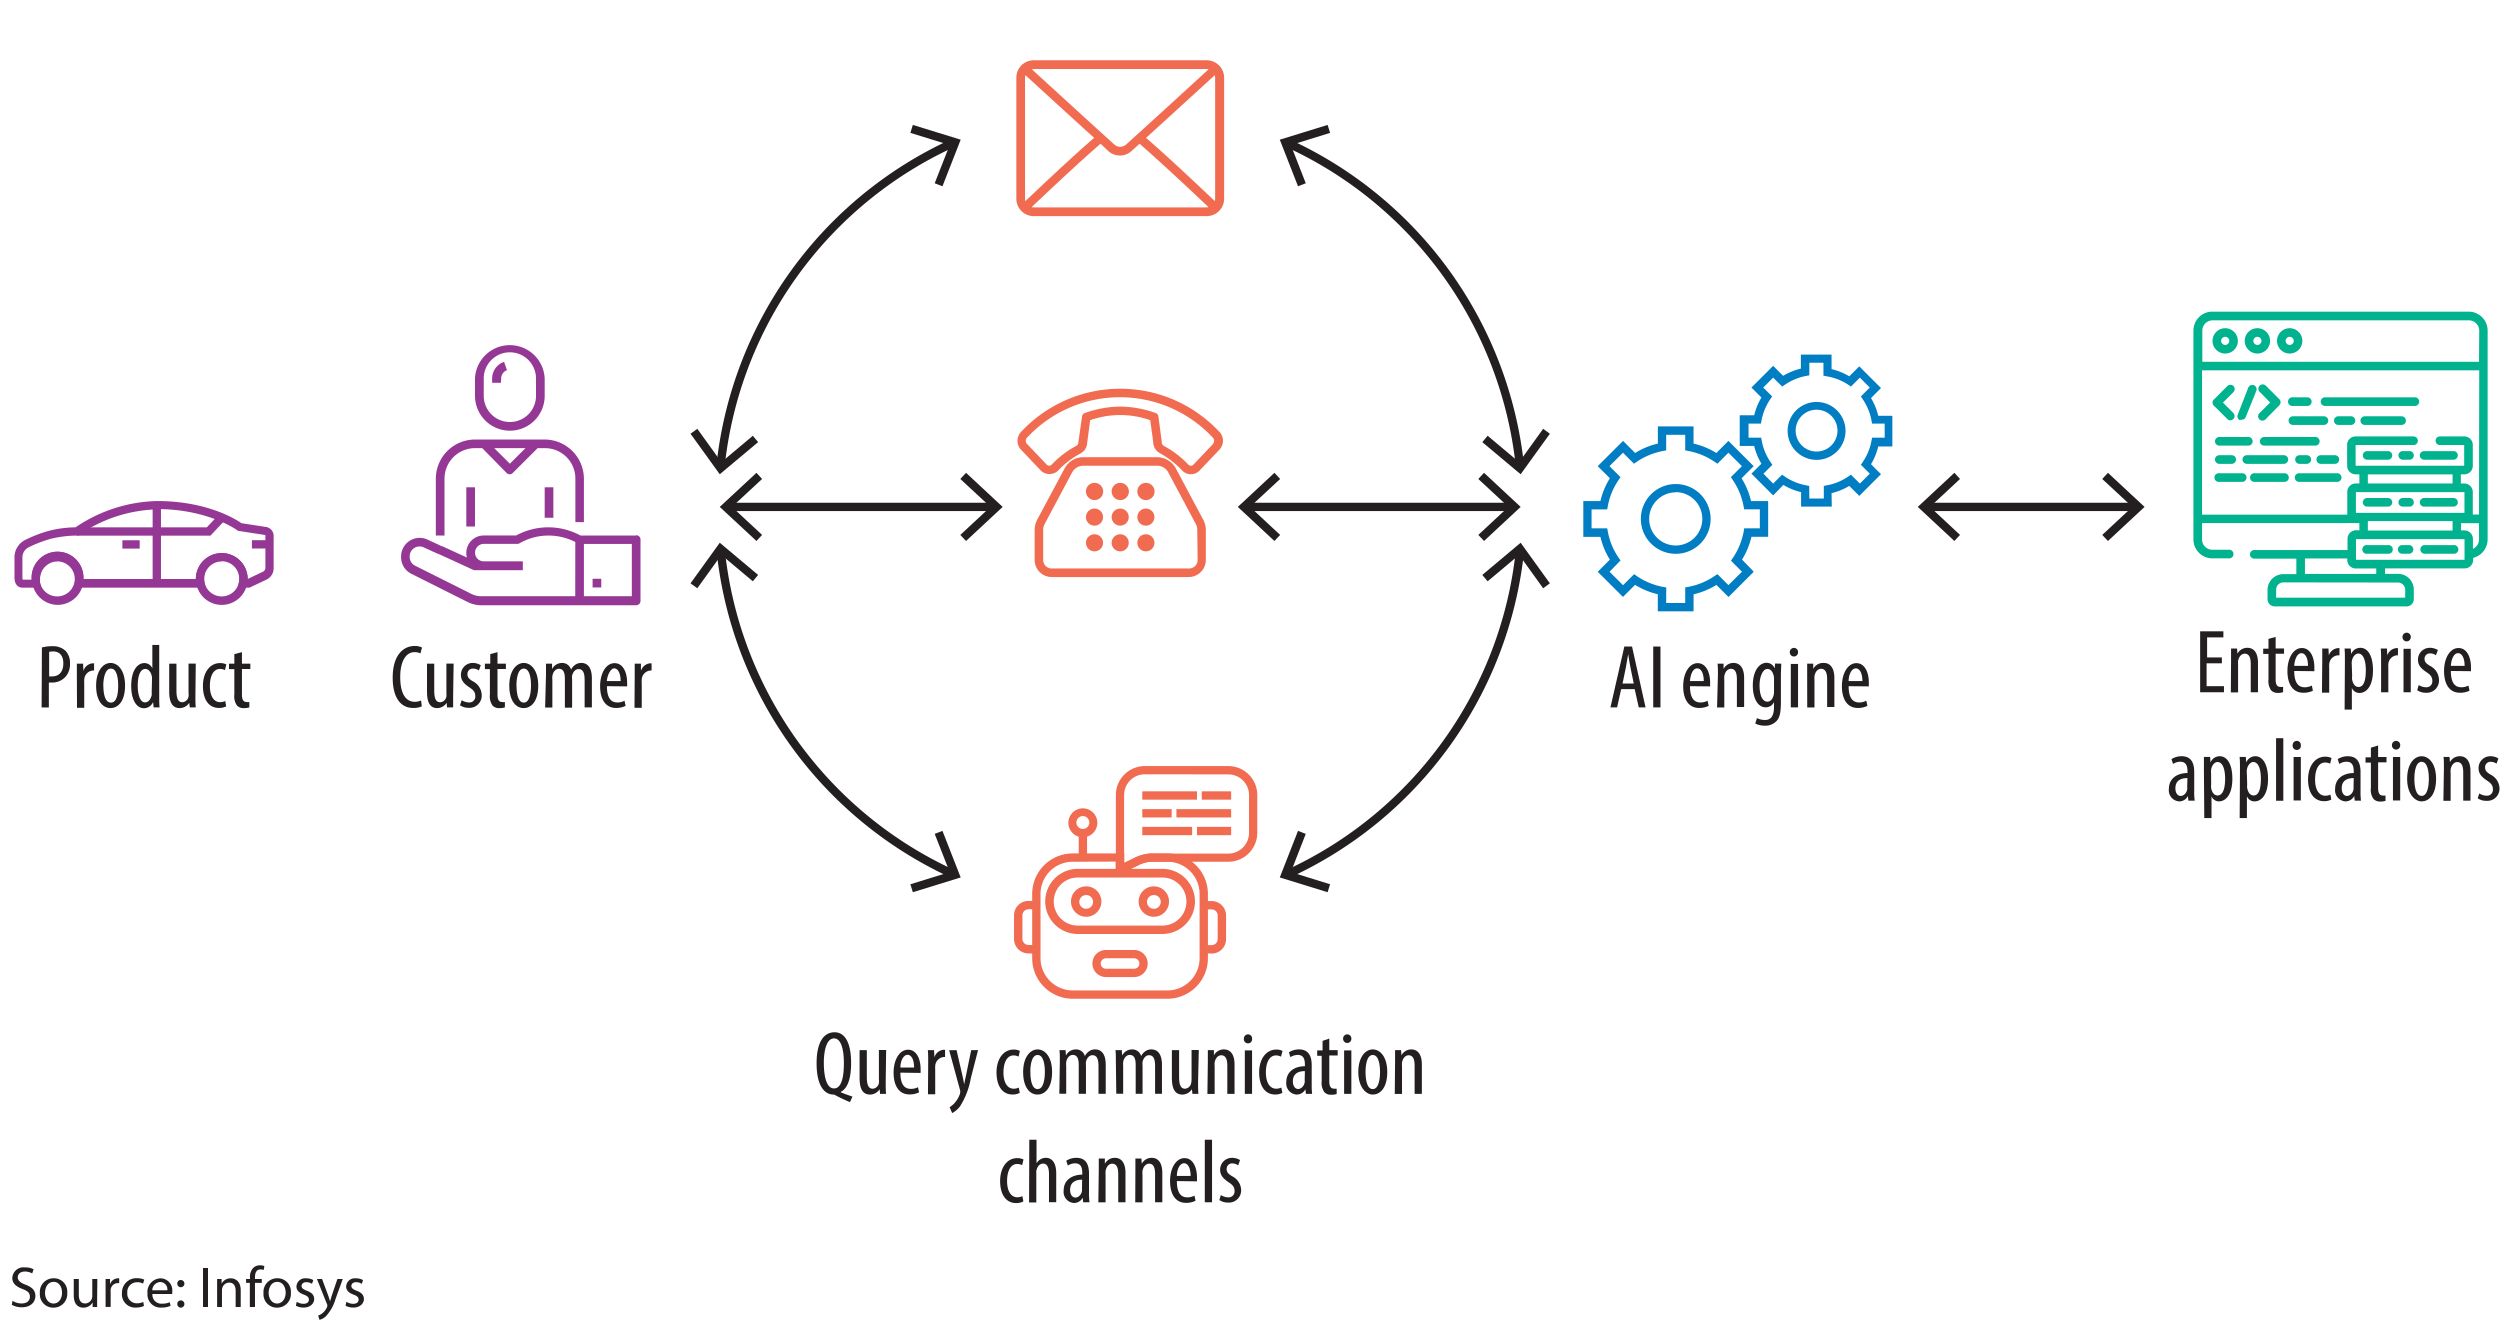 <svg id="Layer_1" data-name="Layer 1" xmlns="http://www.w3.org/2000/svg" xmlns:xlink="http://www.w3.org/1999/xlink" viewBox="0 0 345.43 185.14"><defs><style>.cls-1,.cls-8{fill:none;}.cls-2{clip-path:url(#clip-path);}.cls-3{clip-path:url(#clip-path-3);}.cls-4{fill:#953895;}.cls-5{fill:#231f20;}.cls-6{fill:#f16b51;}.cls-7{fill:#007dc3;}.cls-8{stroke:#231f20;stroke-miterlimit:10;stroke-width:1.15px;}.cls-9{fill:#00b28e;}</style><clipPath id="clip-path"><rect class="cls-1" x="-223.57" y="-554.71" width="612" height="792"/></clipPath><clipPath id="clip-path-3"><rect class="cls-1" x="1.22" y="8.33" width="344.69" height="158.76"/></clipPath></defs><title>AI can sensitively</title><g class="cls-2"><g class="cls-2"><g class="cls-3"><path class="cls-4" d="M80.68,72.15v-6a5.44,5.44,0,0,0-5.42-5.42H65.63a5.42,5.42,0,0,0-5.41,5.42V74h1.2V66.13a4.22,4.22,0,0,1,4.21-4.21h1L70,65.35a.59.59,0,0,0,.85,0l3.44-3.43h1a4.2,4.2,0,0,1,4.21,4.21v6ZM70.45,64.07l-2.16-2.15h4.32Z"/><rect class="cls-4" x="64.43" y="67.33" width="1.2" height="5.42"/><rect class="cls-4" x="75.26" y="67.33" width="1.2" height="4.21"/><path class="cls-4" d="M87.9,74H80.22a9.4,9.4,0,0,0-4.32-1.14h-.13a9.38,9.38,0,0,0-4.46,1.13H66.84a2.41,2.41,0,0,0-2.41,2.41.66.66,0,0,0,0,.14,2.64,2.64,0,0,0,.08.49l-3.39-1.55-.06,0-2-.93a2.57,2.57,0,0,0-3.64,2.34V77a2.55,2.55,0,0,0,1.43,2.29l7.78,3.9a4.22,4.22,0,0,0,1.88.44H87.9a.6.6,0,0,0,.6-.6V74.55a.6.6,0,0,0-.6-.6m-8.42,8.43h-13a3,3,0,0,1-1.35-.32l-7.78-3.9A1.34,1.34,0,0,1,56.61,77v-.13a1.36,1.36,0,0,1,1.93-1.24l2,.91.06,0,4.77,2.19a.57.57,0,0,0,.25.06h6.62V77.56H66.84a1.19,1.19,0,0,1-1.2-1.15.13.13,0,0,0,0-.06,1.22,1.22,0,0,1,1.21-1.2h4.61a.6.6,0,0,0,.3-.07l.14-.08a8,8,0,0,1,3.86-1h.11a8.13,8.13,0,0,1,3.62.89Zm7.82,0H80.68V75.16H87.3Z"/><rect class="cls-4" x="81.88" y="79.97" width="1.2" height="1.2"/><path class="cls-4" d="M70.45,59.51a4.81,4.81,0,0,0,4.81-4.81V52.29a4.82,4.82,0,0,0-9.63,0V54.7a4.83,4.83,0,0,0,4.82,4.81m-3.61-7.22a3.61,3.61,0,1,1,7.22,0V54.7a3.61,3.61,0,0,1-7.22,0Z"/><path class="cls-4" d="M69.25,52.29a1.22,1.22,0,0,1,.8-1.14L69.65,50A2.42,2.42,0,0,0,68,52.29v.6h1.21Z"/></g><path class="cls-5" d="M5.79,89.46a5.58,5.58,0,0,1,1.4-.17,2.55,2.55,0,0,1,1.86.63,2.36,2.36,0,0,1,.62,1.73,2.66,2.66,0,0,1-.51,1.73,2.46,2.46,0,0,1-2,.93H6.75v3.44h-1Zm1,4a1.92,1.92,0,0,0,.38,0c1,0,1.58-.63,1.58-1.81,0-.86-.36-1.64-1.42-1.64a2.45,2.45,0,0,0-.54.06Z"/><path class="cls-5" d="M10.62,93.26c0-.51,0-1.11,0-1.56h.86l.05,1h0a1.48,1.48,0,0,1,1.27-1.05l.2,0v1h-.2a1.31,1.31,0,0,0-1.16,1.26,4.43,4.43,0,0,0,0,.55v3.34h-1Z"/><path class="cls-5" d="M17.28,94.72c0,2.34-1.09,3.12-2,3.12-1.09,0-2-1-2-3.1s1-3.14,2-3.14S17.28,92.61,17.28,94.72Zm-3,0c0,1,.17,2.36,1.05,2.36s1-1.42,1-2.36-.16-2.34-1-2.34S14.27,93.8,14.27,94.72Z"/><path class="cls-5" d="M22,89.11V96.3c0,.41,0,1.1.05,1.44h-.82L21.15,97h0a1.38,1.38,0,0,1-1.26.86c-1,0-1.76-1.11-1.76-3.09,0-2.15.88-3.15,1.82-3.15a1.18,1.18,0,0,1,1.1.73h0V89.11ZM21,94c0-.12,0-.26,0-.4-.06-.62-.44-1.17-.9-1.17-.8,0-1.07,1.11-1.07,2.32s.32,2.3,1,2.3c.3,0,.72-.17.93-1a2.33,2.33,0,0,0,0-.4Z"/><path class="cls-5" d="M27,96.1c0,.67,0,1.2.05,1.64h-.83l-.07-.63h0a1.59,1.59,0,0,1-1.3.73c-1.06,0-1.47-.82-1.47-2.32V91.7h1v3.69c0,.94.15,1.64.81,1.64a.93.93,0,0,0,.86-.8,2.26,2.26,0,0,0,0-.54v-4h1Z"/><path class="cls-5" d="M31.25,97.6a2.18,2.18,0,0,1-1,.22c-1.33,0-2.21-1.06-2.21-3.06,0-1.73.87-3.14,2.38-3.14a1.92,1.92,0,0,1,.85.18l-.19.79a1.56,1.56,0,0,0-.68-.16c-1,0-1.4,1.15-1.4,2.33,0,1.41.54,2.26,1.42,2.26a1.63,1.63,0,0,0,.7-.16Z"/><path class="cls-5" d="M33.43,90.11V91.7h1.16v.74H33.43V96c0,.79.29,1,.64,1a1.43,1.43,0,0,0,.38,0l0,.74a2.15,2.15,0,0,1-.71.1,1.24,1.24,0,0,1-1-.36,2.21,2.21,0,0,1-.36-1.52v-3.5h-.74V91.7h.74V90.38Z"/><path class="cls-5" d="M58.28,97.6a2.85,2.85,0,0,1-1.2.22c-1.65,0-2.82-1.32-2.82-4.18,0-3.32,1.64-4.38,3-4.38a2.15,2.15,0,0,1,1.05.21l-.22.81a1.81,1.81,0,0,0-.85-.17c-.89,0-1.94.87-1.94,3.44s.95,3.42,2,3.42a2,2,0,0,0,.88-.19Z"/><path class="cls-5" d="M62.61,96.1c0,.67,0,1.2,0,1.64h-.84l-.06-.63h0a1.57,1.57,0,0,1-1.29.73C59.37,97.84,59,97,59,95.52V91.7h1v3.69c0,.94.15,1.64.82,1.64a.93.93,0,0,0,.86-.8,2.92,2.92,0,0,0,0-.54v-4h1Z"/><path class="cls-5" d="M63.79,96.75a2,2,0,0,0,1,.31.81.81,0,0,0,.88-.88c0-.46-.16-.77-.77-1.18-.79-.51-1.21-1-1.21-1.72a1.62,1.62,0,0,1,1.66-1.68,2.06,2.06,0,0,1,1.08.32l-.26.72a1.39,1.39,0,0,0-.8-.26.73.73,0,0,0-.78.76c0,.41.15.64.75,1A2.2,2.2,0,0,1,66.56,96a1.69,1.69,0,0,1-1.81,1.8,2.07,2.07,0,0,1-1.19-.35Z"/><path class="cls-5" d="M68.74,90.11V91.7H69.9v.74H68.74V96c0,.79.28,1,.63,1a1.51,1.51,0,0,0,.39,0l0,.74a2.19,2.19,0,0,1-.71.1,1.22,1.22,0,0,1-1-.36,2.21,2.21,0,0,1-.36-1.52v-3.5H67V91.7h.74V90.38Z"/><path class="cls-5" d="M74.37,94.72c0,2.34-1.09,3.12-2,3.12-1.09,0-2-1-2-3.1s1-3.14,2-3.14S74.37,92.61,74.37,94.72Zm-3,0c0,1,.17,2.36,1,2.36s1-1.42,1-2.36-.16-2.34-1-2.34S71.36,93.8,71.36,94.72Z"/><path class="cls-5" d="M75.44,93.26c0-.71,0-1.07,0-1.56h.84l0,.75h0a1.55,1.55,0,0,1,1.36-.85,1.26,1.26,0,0,1,1.26.93h0a1.87,1.87,0,0,1,.6-.69,1.47,1.47,0,0,1,.83-.24c.82,0,1.45.6,1.45,2.14v4h-1V94c0-.78-.11-1.55-.84-1.55-.4,0-.75.34-.89.9a3.16,3.16,0,0,0,0,.55v3.88h-1V93.79c0-.68-.12-1.38-.83-1.38-.39,0-.79.34-.9,1a2.89,2.89,0,0,0,0,.52v3.83h-1Z"/><path class="cls-5" d="M83.86,94.81c0,1.85.73,2.25,1.43,2.25a2,2,0,0,0,1-.24l.15.71a2.89,2.89,0,0,1-1.32.29c-1.45,0-2.2-1.19-2.2-3s.82-3.19,2-3.19,1.73,1.3,1.73,2.67a4.19,4.19,0,0,1,0,.54Zm1.89-.71c0-1.21-.43-1.75-.9-1.75s-.94.93-1,1.75Z"/><path class="cls-5" d="M87.7,93.26c0-.51,0-1.11,0-1.56h.86l0,1h0a1.48,1.48,0,0,1,1.27-1.05l.2,0v1h-.2a1.31,1.31,0,0,0-1.16,1.26,3.09,3.09,0,0,0,0,.55v3.34h-1Z"/><path class="cls-5" d="M224,95.22l-.56,2.52h-.92l1.92-8.41h1.06l1.87,8.41h-.94l-.56-2.52Zm1.74-.77-.44-2.13c-.12-.6-.23-1.3-.33-1.93h0c-.1.64-.23,1.36-.34,1.93l-.44,2.13Z"/><path class="cls-5" d="M229.43,89.33v8.41h-1V89.33Z"/><path class="cls-5" d="M233.51,94.81c0,1.85.73,2.25,1.43,2.25a2,2,0,0,0,1-.24l.15.71a2.89,2.89,0,0,1-1.32.29c-1.45,0-2.2-1.19-2.2-3s.83-3.19,2-3.19,1.72,1.3,1.72,2.67c0,.23,0,.39,0,.54Zm1.9-.71c0-1.21-.44-1.75-.9-1.75-.63,0-.95.93-1,1.75Z"/><path class="cls-5" d="M237.37,93.26c0-.71,0-1.07-.05-1.56h.83l0,.73h0a1.53,1.53,0,0,1,1.38-.83c.84,0,1.46.63,1.46,2.09v4h-1V93.85c0-.71-.14-1.44-.83-1.44-.4,0-.79.34-.91,1a2.9,2.9,0,0,0,0,.54v3.8h-1Z"/><path class="cls-5" d="M246.12,91.7c0,.43-.05,1-.05,1.89V97c0,1.59-.2,2.18-.6,2.62a2.11,2.11,0,0,1-1.61.65,2.87,2.87,0,0,1-1.33-.3l.23-.75a2.43,2.43,0,0,0,1.12.26c.76,0,1.24-.47,1.24-1.84V97h0a1.23,1.23,0,0,1-1.16.73c-1.07,0-1.77-1.21-1.77-3,0-2.22,1-3.15,1.9-3.15a1.19,1.19,0,0,1,1.12.79h0l.06-.69Zm-1,2.09a1.56,1.56,0,0,0-.05-.44c-.11-.41-.33-.92-.88-.92s-1.07.93-1.07,2.27c0,1.55.49,2.25,1.07,2.25.29,0,.67-.14.87-.87a2,2,0,0,0,.06-.54Z"/><path class="cls-5" d="M248.44,90.14a.57.57,0,1,1-1.14,0,.58.58,0,0,1,.57-.62A.57.57,0,0,1,248.44,90.14Zm-1,7.6v-6h1v6Z"/><path class="cls-5" d="M249.7,93.26c0-.71,0-1.07,0-1.56h.84l0,.73h0A1.53,1.53,0,0,1,252,91.6c.83,0,1.46.63,1.46,2.09v4h-1V93.85c0-.71-.14-1.44-.84-1.44-.4,0-.79.34-.91,1a2.9,2.9,0,0,0,0,.54v3.8h-1Z"/><path class="cls-5" d="M255.43,94.81c0,1.85.74,2.25,1.44,2.25a2,2,0,0,0,1-.24l.15.71a2.86,2.86,0,0,1-1.32.29c-1.45,0-2.2-1.19-2.2-3s.83-3.19,2-3.19,1.72,1.3,1.72,2.67c0,.23,0,.39,0,.54Zm1.9-.71c0-1.21-.44-1.75-.9-1.75-.63,0-1,.93-1,1.75Z"/><path class="cls-5" d="M307,91.65h-2.11v3.16h2.4v.84H304V87.23h3.21v.84h-2.25v2.77H307Z"/><path class="cls-5" d="M308.27,91.17c0-.72,0-1.08,0-1.56h.83l.05.72h0a1.52,1.52,0,0,1,1.38-.82c.84,0,1.46.62,1.46,2.08v4.06h-1v-3.9c0-.71-.14-1.43-.83-1.43-.4,0-.79.33-.92,1a4.27,4.27,0,0,0,0,.54v3.81h-1Z"/><path class="cls-5" d="M314.43,88v1.6h1.16v.73h-1.16v3.58c0,.79.29,1,.64,1a2.29,2.29,0,0,0,.39,0l0,.73a2.15,2.15,0,0,1-.71.1,1.24,1.24,0,0,1-.95-.36,2.25,2.25,0,0,1-.36-1.52v-3.5h-.73v-.73h.73V88.28Z"/><path class="cls-5" d="M317,92.71c0,1.85.74,2.25,1.43,2.25a2,2,0,0,0,1-.24l.15.72a3,3,0,0,1-1.32.28c-1.45,0-2.2-1.18-2.2-3s.83-3.18,2-3.18,1.72,1.29,1.72,2.67c0,.22,0,.38,0,.53Zm1.9-.71c0-1.21-.44-1.75-.9-1.75-.63,0-.95.93-1,1.75Z"/><path class="cls-5" d="M320.87,91.17c0-.52,0-1.11,0-1.56h.86l.05.94h0a1.47,1.47,0,0,1,1.28-1h.19v1H323a1.31,1.31,0,0,0-1.17,1.26,4.56,4.56,0,0,0,0,.55v3.35h-1Z"/><path class="cls-5" d="M324,91.49c0-.92,0-1.46-.05-1.88h.86l.05.77h0a1.37,1.37,0,0,1,1.27-.87c1.05,0,1.75,1.12,1.75,3.1,0,2.24-.93,3.14-1.87,3.14a1.13,1.13,0,0,1-1.05-.7h0v3h-1Zm1,1.94a1.83,1.83,0,0,0,0,.49c.19.87.62,1,.89,1,.79,0,1-1.1,1-2.32s-.3-2.3-1.06-2.3c-.43,0-.82.55-.88,1.1a2.32,2.32,0,0,0,0,.46Z"/><path class="cls-5" d="M329,91.17c0-.52,0-1.11-.05-1.56h.86l.05.94h0a1.47,1.47,0,0,1,1.27-1h.2v1h-.2A1.31,1.31,0,0,0,330,91.75a4.43,4.43,0,0,0,0,.55v3.35h-1Z"/><path class="cls-5" d="M333.1,88.05a.57.57,0,1,1-1.14,0,.58.58,0,0,1,.56-.63A.57.57,0,0,1,333.1,88.05Zm-1,7.6v-6h1v6Z"/><path class="cls-5" d="M334.2,94.65a1.86,1.86,0,0,0,1,.31.81.81,0,0,0,.88-.87c0-.47-.16-.78-.77-1.19-.79-.51-1.21-1-1.21-1.72a1.62,1.62,0,0,1,1.66-1.67,2.11,2.11,0,0,1,1.09.31l-.27.72a1.38,1.38,0,0,0-.79-.26A.74.74,0,0,0,335,91c0,.41.15.64.75,1A2.21,2.21,0,0,1,337,93.92a1.69,1.69,0,0,1-1.81,1.8,2.08,2.08,0,0,1-1.2-.35Z"/><path class="cls-5" d="M338.64,92.71c0,1.85.73,2.25,1.43,2.25a2,2,0,0,0,1-.24l.15.72a3,3,0,0,1-1.32.28c-1.45,0-2.2-1.18-2.2-3s.83-3.18,2-3.18,1.72,1.29,1.72,2.67c0,.22,0,.38,0,.53Zm1.9-.71c0-1.21-.44-1.75-.9-1.75-.63,0-.95.93-1,1.75Z"/><g class="cls-3"><path class="cls-5" d="M302.37,110.63l-.06-.64h0a1.35,1.35,0,0,1-1.2.74,1.53,1.53,0,0,1-1.43-1.72c0-1.51,1.21-2.19,2.57-2.2v-.19c0-.81-.2-1.37-1-1.37a1.79,1.79,0,0,0-1,.31l-.21-.67a2.57,2.57,0,0,1,1.41-.4c1.21,0,1.73.8,1.73,2.16v2.61a8.54,8.54,0,0,0,.07,1.37Zm-.13-3.12c-.5,0-1.66.09-1.66,1.4,0,.78.39,1.07.73,1.07s.79-.31.9-.91a1.34,1.34,0,0,0,0-.34Z"/><path class="cls-5" d="M304.52,106.47c0-.92,0-1.46,0-1.88h.86l.05.77h0a1.36,1.36,0,0,1,1.27-.87c1.05,0,1.75,1.12,1.75,3.11,0,2.23-.93,3.13-1.88,3.13a1.13,1.13,0,0,1-1-.7h0v3h-1Zm1,1.94a2,2,0,0,0,0,.5c.19.86.62,1,.88,1,.8,0,1.05-1.1,1.05-2.32s-.3-2.3-1.06-2.3c-.44,0-.82.55-.88,1.1a2.32,2.32,0,0,0,0,.46Z"/><path class="cls-5" d="M309.5,106.47c0-.92,0-1.46-.05-1.88h.86l.05.77h0a1.37,1.37,0,0,1,1.27-.87c1,0,1.75,1.12,1.75,3.11,0,2.23-.93,3.13-1.87,3.13a1.13,1.13,0,0,1-1.05-.7h0v3h-1Zm1,1.94a2,2,0,0,0,0,.5c.19.86.62,1,.89,1,.79,0,1-1.1,1-2.32s-.3-2.3-1.06-2.3c-.43,0-.82.55-.88,1.1a2.32,2.32,0,0,0,0,.46Z"/><path class="cls-5" d="M314.49,102h1v8.64h-1Z"/><path class="cls-5" d="M317.91,103a.55.55,0,0,1-.58.62.57.57,0,0,1-.55-.62.58.58,0,0,1,.56-.63A.56.56,0,0,1,317.91,103Zm-1,7.6v-6h1v6Z"/><path class="cls-5" d="M322.12,110.48a2.12,2.12,0,0,1-1,.22c-1.32,0-2.21-1.06-2.21-3,0-1.74.88-3.15,2.39-3.15a2,2,0,0,1,.85.19l-.19.78a1.58,1.58,0,0,0-.69-.16c-1,0-1.39,1.15-1.39,2.34,0,1.41.53,2.25,1.42,2.25a1.67,1.67,0,0,0,.7-.16Z"/><path class="cls-5" d="M325.36,110.63l-.07-.64h0a1.38,1.38,0,0,1-1.2.74,1.54,1.54,0,0,1-1.44-1.72c0-1.51,1.21-2.19,2.57-2.2v-.19c0-.81-.2-1.37-1-1.37a1.82,1.82,0,0,0-1,.31l-.21-.67a2.57,2.57,0,0,1,1.41-.4c1.21,0,1.74.8,1.74,2.16v2.61a10,10,0,0,0,.06,1.37Zm-.14-3.12c-.5,0-1.66.09-1.66,1.4,0,.78.4,1.07.73,1.07s.79-.31.9-.91a1.34,1.34,0,0,0,0-.34Z"/><path class="cls-5" d="M328.59,103v1.6h1.16v.73h-1.16v3.59c0,.78.29,1,.64,1a2.09,2.09,0,0,0,.38,0l0,.73a1.91,1.91,0,0,1-.71.1,1.23,1.23,0,0,1-.95-.36,2.19,2.19,0,0,1-.36-1.52v-3.5h-.74v-.73h.74v-1.33Z"/><path class="cls-5" d="M331.64,103a.57.57,0,1,1-1.14,0,.58.58,0,0,1,.56-.63A.57.57,0,0,1,331.64,103Zm-1,7.6v-6h1v6Z"/><path class="cls-5" d="M336.6,107.61c0,2.33-1.08,3.12-2,3.12s-2-1-2-3.11,1-3.13,2-3.13S336.6,105.5,336.6,107.61Zm-3,0c0,1,.17,2.36,1,2.36s1-1.43,1-2.36-.16-2.35-1-2.35S333.6,106.68,333.6,107.61Z"/><path class="cls-5" d="M337.68,106.15c0-.71,0-1.08-.05-1.56h.83l.05.72h0a1.52,1.52,0,0,1,1.38-.82c.84,0,1.46.62,1.46,2.08v4.06h-1v-3.9c0-.71-.13-1.43-.83-1.43-.4,0-.79.34-.91,1a2.9,2.9,0,0,0,0,.54v3.81h-1Z"/><path class="cls-5" d="M342.57,109.63a1.89,1.89,0,0,0,1,.31.81.81,0,0,0,.88-.87c0-.46-.16-.78-.77-1.19-.79-.51-1.21-1-1.21-1.72a1.62,1.62,0,0,1,1.66-1.67,2.07,2.07,0,0,1,1.08.31l-.26.72a1.41,1.41,0,0,0-.8-.26.74.74,0,0,0-.78.76c0,.41.15.64.74,1a2.22,2.22,0,0,1,1.25,1.84,1.68,1.68,0,0,1-1.81,1.79,2,2,0,0,1-1.2-.35Z"/></g><path class="cls-5" d="M117.44,152.28a21.3,21.3,0,0,1-1.94-.91.78.78,0,0,0-.31-.13c-1.38,0-2.36-1.38-2.36-4.32s1-4.29,2.49-4.29,2.28,1.57,2.28,4.24c0,2.3-.55,3.56-1.43,4v.05c.56.24,1.13.43,1.62.6Zm-.84-5.37c0-1.61-.28-3.43-1.36-3.43s-1.42,1.83-1.41,3.44.3,3.47,1.41,3.47S116.6,148.58,116.6,146.91Z"/><path class="cls-5" d="M122.38,149.49c0,.68,0,1.2.05,1.65h-.83l-.06-.64h0a1.6,1.6,0,0,1-1.3.74c-1.06,0-1.47-.82-1.47-2.32V145.1h1v3.68c0,.95.15,1.65.81,1.65a.93.93,0,0,0,.86-.8,2.34,2.34,0,0,0,0-.55v-4h1Z"/><path class="cls-5" d="M124.41,148.21c0,1.85.73,2.24,1.43,2.24a2,2,0,0,0,1-.23l.15.71a2.89,2.89,0,0,1-1.32.29c-1.45,0-2.2-1.19-2.2-3s.82-3.18,2-3.18,1.73,1.3,1.73,2.67a4.19,4.19,0,0,1,0,.54Zm1.89-.71c0-1.21-.43-1.75-.89-1.75-.63,0-1,.92-1,1.75Z"/><path class="cls-5" d="M128.25,146.66c0-.51,0-1.11-.05-1.56h.86l.05,1h0a1.46,1.46,0,0,1,1.27-1.05h.2v1h-.2a1.31,1.31,0,0,0-1.16,1.26,4.43,4.43,0,0,0,0,.55v3.34h-1Z"/><path class="cls-5" d="M132.17,145.1l.8,3.47c.11.47.18.87.25,1.25h0c.06-.34.16-.8.26-1.24l.71-3.48h.95l-1,3.88a10.7,10.7,0,0,1-1.5,3.9,3.36,3.36,0,0,1-1.08.92l-.35-.82a3.1,3.1,0,0,0,.85-.77,3.62,3.62,0,0,0,.55-1,.82.82,0,0,0,.06-.3.56.56,0,0,0,0-.22l-1.52-5.58Z"/><path class="cls-5" d="M140.9,151a2,2,0,0,1-1,.23c-1.32,0-2.21-1.07-2.21-3.06,0-1.74.87-3.15,2.38-3.15a1.91,1.91,0,0,1,.85.19l-.18.79a1.5,1.5,0,0,0-.69-.17c-1,0-1.4,1.15-1.4,2.34,0,1.41.54,2.26,1.42,2.26a1.6,1.6,0,0,0,.7-.16Z"/><path class="cls-5" d="M145.37,148.12c0,2.33-1.09,3.12-2,3.12-1.09,0-2-1-2-3.11s1-3.13,2-3.13S145.37,146,145.37,148.12Zm-3,0c0,1,.17,2.36,1,2.36s1-1.42,1-2.36-.16-2.35-1-2.35S142.36,147.2,142.36,148.12Z"/><path class="cls-5" d="M146.44,146.66c0-.71,0-1.07-.05-1.56h.84l.05.75h0a1.53,1.53,0,0,1,1.36-.85,1.25,1.25,0,0,1,1.26.92h0a1.83,1.83,0,0,1,.6-.68,1.4,1.4,0,0,1,.83-.24c.82,0,1.45.6,1.45,2.13v4h-1v-3.78c0-.79-.11-1.55-.84-1.55-.4,0-.75.34-.89.9a3.09,3.09,0,0,0,0,.55v3.88h-1v-4c0-.67-.12-1.37-.83-1.37-.39,0-.79.34-.9,1a3,3,0,0,0,0,.53v3.83h-.95Z"/><path class="cls-5" d="M154.18,146.66c0-.71,0-1.07-.05-1.56H155l.05.75h0a1.53,1.53,0,0,1,1.36-.85,1.25,1.25,0,0,1,1.26.92h0a1.83,1.83,0,0,1,.6-.68,1.4,1.4,0,0,1,.83-.24c.82,0,1.45.6,1.45,2.13v4h-.95v-3.78c0-.79-.11-1.55-.84-1.55-.4,0-.75.34-.89.9a3.09,3.09,0,0,0,0,.55v3.88h-.95v-4c0-.67-.12-1.37-.83-1.37-.39,0-.79.34-.9,1a3,3,0,0,0,0,.53v3.83h-.95Z"/><path class="cls-5" d="M165.54,149.49c0,.68,0,1.2.05,1.65h-.83l-.07-.64h0a1.6,1.6,0,0,1-1.3.74c-1.06,0-1.47-.82-1.47-2.32V145.1h1v3.68c0,.95.15,1.65.81,1.65a.93.93,0,0,0,.86-.8,2.34,2.34,0,0,0,.05-.55v-4h1Z"/><path class="cls-5" d="M166.89,146.66c0-.71,0-1.07,0-1.56h.84l0,.72h0a1.54,1.54,0,0,1,1.39-.82c.83,0,1.46.62,1.46,2.08v4.06h-1v-3.89c0-.71-.14-1.44-.84-1.44-.4,0-.79.34-.91,1a2.79,2.79,0,0,0,0,.53v3.81h-1Z"/><path class="cls-5" d="M173,143.54a.55.55,0,0,1-.58.62.56.56,0,0,1-.55-.62.58.58,0,0,1,.56-.62A.56.56,0,0,1,173,143.54Zm-1,7.6v-6h1v6Z"/><path class="cls-5" d="M177.19,151a2,2,0,0,1-1,.23c-1.32,0-2.21-1.07-2.21-3.06,0-1.74.88-3.15,2.39-3.15a1.9,1.9,0,0,1,.84.19L177,146a1.5,1.5,0,0,0-.69-.17c-1,0-1.4,1.15-1.4,2.34,0,1.41.54,2.26,1.43,2.26a1.67,1.67,0,0,0,.7-.16Z"/><path class="cls-5" d="M180.44,151.14l-.07-.64h0a1.36,1.36,0,0,1-1.2.74,1.54,1.54,0,0,1-1.44-1.72c0-1.51,1.21-2.19,2.57-2.2v-.19c0-.81-.2-1.37-1-1.37a1.9,1.9,0,0,0-1,.31l-.21-.67a2.57,2.57,0,0,1,1.41-.4c1.21,0,1.74.8,1.74,2.16v2.61a10,10,0,0,0,.06,1.37ZM180.3,148c-.5,0-1.66.09-1.66,1.4,0,.78.4,1.07.73,1.07s.79-.31.9-.91a1.34,1.34,0,0,0,0-.34Z"/><path class="cls-5" d="M183.67,143.5v1.6h1.16v.74h-1.16v3.58c0,.78.29,1,.64,1a2,2,0,0,0,.38,0l0,.74a2.15,2.15,0,0,1-.71.1,1.2,1.2,0,0,1-1-.37,2.18,2.18,0,0,1-.36-1.52v-3.49H182v-.74h.74v-1.32Z"/><path class="cls-5" d="M186.72,143.54a.57.57,0,1,1-1.14,0,.58.58,0,0,1,.56-.62A.57.57,0,0,1,186.72,143.54Zm-1,7.6v-6h1v6Z"/><path class="cls-5" d="M191.68,148.12c0,2.33-1.08,3.12-2,3.12s-2-1-2-3.11,1-3.13,2-3.13S191.68,146,191.68,148.12Zm-3,0c0,1,.17,2.36,1,2.36s1-1.42,1-2.36-.16-2.35-1-2.35S188.68,147.2,188.68,148.12Z"/><path class="cls-5" d="M192.76,146.66c0-.71,0-1.07,0-1.56h.83l.05.72h0A1.54,1.54,0,0,1,195,145c.84,0,1.46.62,1.46,2.08v4.06h-1v-3.89c0-.71-.13-1.44-.83-1.44-.4,0-.79.34-.91,1a2.79,2.79,0,0,0,0,.53v3.81h-1Z"/><g class="cls-3"><path class="cls-5" d="M141.4,166a2,2,0,0,1-1,.23c-1.32,0-2.21-1.06-2.21-3.06,0-1.74.87-3.15,2.38-3.15a1.91,1.91,0,0,1,.85.19l-.19.79a1.41,1.41,0,0,0-.68-.17c-1,0-1.4,1.15-1.4,2.34,0,1.41.54,2.26,1.42,2.26a1.63,1.63,0,0,0,.7-.16Z"/><path class="cls-5" d="M142.22,157.48h1v3.25h0a1.56,1.56,0,0,1,.5-.52,1.41,1.41,0,0,1,.81-.23c.76,0,1.41.61,1.41,2.13v4h-1v-3.89c0-.74-.16-1.44-.81-1.44-.45,0-.79.33-.94,1a3.57,3.57,0,0,0,0,.46v3.91h-1Z"/><path class="cls-5" d="M149.66,166.12l-.06-.64h0a1.35,1.35,0,0,1-1.2.74,1.53,1.53,0,0,1-1.43-1.72c0-1.51,1.21-2.18,2.57-2.2v-.19c0-.81-.2-1.37-1-1.37a1.88,1.88,0,0,0-1,.31l-.21-.67a2.57,2.57,0,0,1,1.41-.4c1.21,0,1.73.8,1.73,2.16v2.61a8.54,8.54,0,0,0,.07,1.37Zm-.14-3.12c-.49,0-1.66.09-1.66,1.4,0,.79.4,1.07.74,1.07s.79-.31.9-.91a2,2,0,0,0,0-.34Z"/><path class="cls-5" d="M151.82,161.64c0-.71,0-1.07,0-1.56h.84l0,.72h0a1.55,1.55,0,0,1,1.39-.82c.84,0,1.46.63,1.46,2.09v4.05h-1v-3.89c0-.71-.14-1.44-.84-1.44-.4,0-.78.34-.91,1a4,4,0,0,0,0,.54v3.8h-1Z"/><path class="cls-5" d="M156.88,161.64c0-.71,0-1.07,0-1.56h.83l.05.72h0a1.54,1.54,0,0,1,1.38-.82c.84,0,1.46.63,1.46,2.09v4.05h-1v-3.89c0-.71-.13-1.44-.83-1.44-.4,0-.79.34-.91,1a2.83,2.83,0,0,0,0,.54v3.8h-1Z"/><path class="cls-5" d="M162.61,163.19c0,1.85.73,2.25,1.43,2.25a2,2,0,0,0,1-.24l.15.71a2.86,2.86,0,0,1-1.32.29c-1.45,0-2.2-1.19-2.2-3s.83-3.18,2-3.18,1.72,1.3,1.72,2.67c0,.23,0,.39,0,.54Zm1.9-.71c0-1.21-.44-1.75-.9-1.75-.63,0-1,.92-1,1.75Z"/><path class="cls-5" d="M166.47,157.48h1v8.64h-1Z"/><path class="cls-5" d="M168.69,165.12a1.89,1.89,0,0,0,1,.32.82.82,0,0,0,.89-.88c0-.46-.16-.77-.78-1.18-.78-.52-1.21-1-1.21-1.73a1.63,1.63,0,0,1,1.66-1.67,2.08,2.08,0,0,1,1.09.31l-.26.73a1.45,1.45,0,0,0-.8-.27.74.74,0,0,0-.79.77c0,.41.15.63.75,1a2.22,2.22,0,0,1,1.25,1.84,1.69,1.69,0,0,1-1.81,1.8,2.08,2.08,0,0,1-1.2-.35Z"/><path class="cls-6" d="M166.74,8.33H142.82a2.4,2.4,0,0,0-2.39,2.4V27.47a2.4,2.4,0,0,0,2.39,2.39h23.92a2.4,2.4,0,0,0,2.4-2.39V10.73a2.41,2.41,0,0,0-2.4-2.4m-23.92,1.2h23.92a1,1,0,0,1,.25.05c-2.07,1.9-8.94,8.18-11.34,10.34a1.33,1.33,0,0,1-.87.37,1.3,1.3,0,0,1-.86-.37c-2.41-2.16-9.27-8.45-11.34-10.34a1,1,0,0,1,.24-.05m-1.19,17.94V10.73a.88.88,0,0,1,.07-.33c1.58,1.45,6.37,5.83,9.48,8.65-3.1,2.66-7.89,7.21-9.49,8.73a1.07,1.07,0,0,1-.06-.31m25.11,1.19H142.82a1.28,1.28,0,0,1-.27-.05c1.66-1.57,6.48-6.14,9.52-8.75l1,.95a2.39,2.39,0,0,0,3.34,0l1.05-.95c3,2.61,7.86,7.18,9.51,8.75a1.17,1.17,0,0,1-.27.05m1.2-1.19a1.55,1.55,0,0,1-.06.31c-1.6-1.52-6.39-6.07-9.49-8.73,3.11-2.82,7.9-7.2,9.48-8.65a1.14,1.14,0,0,1,.07.33Z"/><path class="cls-6" d="M162.48,64.74a3,3,0,0,0-2.61-1.57H149.7a2.94,2.94,0,0,0-2.61,1.57l-3.79,7.09a3.08,3.08,0,0,0-.34,1.4v4.14a2.36,2.36,0,0,0,2.36,2.36h18.93a2.36,2.36,0,0,0,2.36-2.36V73.23a3,3,0,0,0-.35-1.4Zm3,12.63a1.18,1.18,0,0,1-1.18,1.18H145.32a1.18,1.18,0,0,1-1.18-1.18V73.23a1.77,1.77,0,0,1,.21-.84l3.78-7.1a1.77,1.77,0,0,1,1.57-.94h10.17a1.75,1.75,0,0,1,1.56.94l3.79,7.1a1.77,1.77,0,0,1,.21.84Z"/><path class="cls-6" d="M151.23,66.72a1.19,1.19,0,1,1-1.18,1.18,1.18,1.18,0,0,1,1.18-1.18"/><path class="cls-6" d="M151.23,70.27a1.18,1.18,0,1,1-1.18,1.18,1.18,1.18,0,0,1,1.18-1.18"/><path class="cls-6" d="M151.23,73.82A1.18,1.18,0,1,1,150.05,75a1.18,1.18,0,0,1,1.18-1.18"/><path class="cls-6" d="M154.78,73.82A1.18,1.18,0,1,1,153.6,75a1.18,1.18,0,0,1,1.18-1.18"/><path class="cls-6" d="M158.33,73.82A1.18,1.18,0,1,1,157.15,75a1.18,1.18,0,0,1,1.18-1.18"/><path class="cls-6" d="M154.78,70.27a1.18,1.18,0,1,1-1.18,1.18,1.18,1.18,0,0,1,1.18-1.18"/><path class="cls-6" d="M158.33,70.27a1.18,1.18,0,1,1-1.18,1.18,1.18,1.18,0,0,1,1.18-1.18"/><path class="cls-6" d="M154.78,66.72a1.19,1.19,0,1,1-1.18,1.18,1.18,1.18,0,0,1,1.18-1.18"/><path class="cls-6" d="M158.33,66.72a1.19,1.19,0,1,1-1.18,1.18,1.18,1.18,0,0,1,1.18-1.18"/><path class="cls-6" d="M168.49,59.68a18.72,18.72,0,0,0-27.41,0,1.79,1.79,0,0,0,0,2.46L143.8,65a1.71,1.71,0,0,0,2.42,0,12,12,0,0,1,3.08-2.35,1.72,1.72,0,0,0,.92-1.48l.41-3.11a12.44,12.44,0,0,1,8.3,0l.41,3a1.77,1.77,0,0,0,.92,1.56A12.23,12.23,0,0,1,163.34,65a1.65,1.65,0,0,0,2.42,0l2.73-2.87a1.79,1.79,0,0,0,0-2.46m-.85,1.64L164.9,64.2a.48.48,0,0,1-.7,0,13.31,13.31,0,0,0-3.38-2.58.62.62,0,0,1-.3-.6l-.46-3.48a.58.58,0,0,0-.4-.48,14.76,14.76,0,0,0-4.86-.88,15,15,0,0,0-4.89.88.58.58,0,0,0-.4.48L149,61.1a.57.57,0,0,1-.29.51,13.19,13.19,0,0,0-3.39,2.58.48.48,0,0,1-.7,0l-2.73-2.87a.63.63,0,0,1,0-.83,17.55,17.55,0,0,1,25.71,0,.63.63,0,0,1,0,.83"/><path class="cls-6" d="M160.61,129.05H148.92a4.48,4.48,0,0,1,0-9h11.69a4.48,4.48,0,0,1,0,9m-11.69-7.8a3.32,3.32,0,1,0,0,6.64h11.69a3.32,3.32,0,1,0,0-6.64Z"/><path class="cls-6" d="M156.71,135h-3.9a1.87,1.87,0,0,1,0-3.74h3.9a1.87,1.87,0,1,1,0,3.74m-3.9-2.59a.72.72,0,1,0,0,1.44h3.9a.72.72,0,0,0,0-1.44Z"/><path class="cls-6" d="M150.09,126.67a2.1,2.1,0,1,1,2.09-2.1,2.1,2.1,0,0,1-2.09,2.1m0-3a.95.95,0,1,0,.94.94.94.94,0,0,0-.94-.94"/><path class="cls-6" d="M159.44,126.67a2.1,2.1,0,1,1,2.09-2.1,2.1,2.1,0,0,1-2.09,2.1m0-3a.95.95,0,1,0,.94.94.94.94,0,0,0-.94-.94"/><path class="cls-6" d="M161.3,138H148.22a5.6,5.6,0,0,1-5.6-5.6v-8.88a5.6,5.6,0,0,1,5.6-5.6h7.12v1.3l1.58-.77a5.56,5.56,0,0,1,2.06-.53h2.32a5.6,5.6,0,0,1,5.6,5.6v8.88a5.6,5.6,0,0,1-5.6,5.6m-13.08-18.93a4.45,4.45,0,0,0-4.45,4.45v8.88a4.46,4.46,0,0,0,4.45,4.45H161.3a4.45,4.45,0,0,0,4.45-4.45v-8.88a4.45,4.45,0,0,0-4.45-4.45H159a4.27,4.27,0,0,0-1.6.42l-3.24,1.56v-2Z"/><path class="cls-6" d="M143.2,131.74h-1.09a2,2,0,0,1-2-2v-3.26a2,2,0,0,1,2-2h1.09v1.15h-1.09a.85.85,0,0,0-.84.84v3.26a.85.85,0,0,0,.84.84h1.09Z"/><path class="cls-6" d="M167.41,131.74h-1.08v-1.15h1.08a.84.84,0,0,0,.84-.84v-3.26a.84.84,0,0,0-.84-.84h-1.08V124.5h1.08a2,2,0,0,1,2,2v3.26a2,2,0,0,1-2,2"/><rect class="cls-6" x="149.05" y="114.83" width="1.15" height="3.68"/><path class="cls-6" d="M149.62,115.69a2,2,0,1,1,2-2,2,2,0,0,1-2,2m0-2.93a.89.89,0,1,0,.89.89.89.89,0,0,0-.89-.89"/><path class="cls-6" d="M154.18,121.07V109.85a4,4,0,0,1,4-4h11.54a4,4,0,0,1,4,4v5.22a4,4,0,0,1-4,4H159.06a4.28,4.28,0,0,0-1.64.42Zm4-14.08a2.86,2.86,0,0,0-2.86,2.86v9.39l1.58-.77a5.51,5.51,0,0,1,2.06-.53h10.76a2.87,2.87,0,0,0,2.86-2.86v-5.22a2.86,2.86,0,0,0-2.86-2.86Z"/><rect class="cls-6" x="157.83" y="109.34" width="7.56" height="1.15"/><rect class="cls-6" x="166.05" y="109.34" width="4.06" height="1.15"/><rect class="cls-6" x="162.55" y="111.8" width="7.56" height="1.15"/><rect class="cls-6" x="157.83" y="111.8" width="4.06" height="1.15"/><rect class="cls-6" x="157.83" y="114.25" width="6.89" height="1.15"/><rect class="cls-6" x="165.39" y="114.25" width="4.72" height="1.15"/><path class="cls-7" d="M231.54,76.52a4.82,4.82,0,1,1,4.82-4.82,4.82,4.82,0,0,1-4.82,4.82m0-8.49a3.67,3.67,0,1,0,3.67,3.67A3.68,3.68,0,0,0,231.54,68"/><path class="cls-7" d="M234,84.47h-4.94V82.11a10.69,10.69,0,0,1-3.14-1.3l-1.67,1.67L220.76,79l1.68-1.67a10.62,10.62,0,0,1-1.31-3.15h-2.36V69.23h2.36a10.62,10.62,0,0,1,1.31-3.15l-1.68-1.67,3.5-3.49,1.67,1.67a10.43,10.43,0,0,1,3.14-1.3V58.92H234v2.37a10.49,10.49,0,0,1,3.15,1.3l1.67-1.67,3.49,3.49-1.67,1.67a10.49,10.49,0,0,1,1.3,3.15h2.37v4.94H242a10.6,10.6,0,0,1-1.3,3.15L242.32,79l-3.49,3.49-1.67-1.67a10.75,10.75,0,0,1-3.15,1.3Zm-3.78-1.15h2.63V81.16l.47-.08a9.44,9.44,0,0,0,3.58-1.49l.4-.26,1.52,1.52L240.69,79l-1.52-1.53.27-.39a9.62,9.62,0,0,0,1.48-3.59L241,73h2.16V70.38H241l-.09-.47a9.58,9.58,0,0,0-1.48-3.58l-.27-.4,1.52-1.52-1.86-1.86-1.52,1.52-.4-.27a9.58,9.58,0,0,0-3.58-1.48l-.47-.09V60.08h-2.63v2.15l-.47.09a9.62,9.62,0,0,0-3.59,1.48l-.39.27-1.52-1.52-1.87,1.86,1.53,1.52-.27.4a9.33,9.33,0,0,0-1.48,3.58l-.09.47h-2.16V73h2.16l.09.47a9.33,9.33,0,0,0,1.48,3.58l.27.39L222.39,79l1.87,1.86,1.52-1.52.39.26a9.48,9.48,0,0,0,3.59,1.49l.47.08Z"/><path class="cls-7" d="M251,63.54a4,4,0,1,1,4-4,4,4,0,0,1-4,4m0-6.93a2.89,2.89,0,1,0,2.89,2.89A2.9,2.9,0,0,0,251,56.61"/><path class="cls-7" d="M253.1,70h-4.24v-2a8.62,8.62,0,0,1-2.45-1L245,68.45l-3-3,1.38-1.38a8.62,8.62,0,0,1-1-2.45h-2V57.38h2a8.62,8.62,0,0,1,1-2.45L242,53.55l3-3,1.38,1.38a8.62,8.62,0,0,1,2.45-1V49h4.24v2a8.62,8.62,0,0,1,2.45,1l1.38-1.38,3,3-1.38,1.38a8.62,8.62,0,0,1,1,2.45h1.95v4.24h-1.95a8.62,8.62,0,0,1-1,2.45l1.38,1.38-3,3-1.38-1.38a8.62,8.62,0,0,1-2.45,1ZM250,68.88H252V67.14l.47-.09a7.69,7.69,0,0,0,2.88-1.19l.4-.27,1.23,1.23,1.37-1.37-1.23-1.23.27-.4a7.69,7.69,0,0,0,1.19-2.88l.09-.47h1.74V58.53h-1.74l-.09-.47a7.69,7.69,0,0,0-1.19-2.88l-.27-.4,1.23-1.23-1.37-1.37-1.23,1.23-.4-.27A7.69,7.69,0,0,0,252.42,52l-.47-.09V50.12H250v1.74l-.47.09a7.69,7.69,0,0,0-2.88,1.19l-.4.27L245,52.18l-1.37,1.37,1.23,1.23-.27.4a7.69,7.69,0,0,0-1.19,2.88l-.09.47H241.6v1.94h1.74l.09.47a7.69,7.69,0,0,0,1.19,2.88l.27.4-1.23,1.23L245,66.82l1.23-1.23.4.27a7.69,7.69,0,0,0,2.88,1.19l.47.09Z"/><path class="cls-8" d="M99.57,64.29a55.51,55.51,0,0,1,32-44.48"/><polygon class="cls-5" points="104.75 61.09 104.02 60.21 99.67 63.86 96.35 59.25 95.41 59.93 99.45 65.53 104.75 61.09"/><polygon class="cls-5" points="130.22 25.74 129.15 25.32 131.22 20.04 125.79 18.36 126.13 17.26 132.74 19.3 130.22 25.74"/><path class="cls-8" d="M131.6,120.73a55.53,55.53,0,0,1-32-44.49"/><polygon class="cls-5" points="130.22 114.8 129.15 115.22 131.22 120.5 125.79 122.18 126.13 123.28 132.74 121.24 130.22 114.8"/><polygon class="cls-5" points="104.75 79.44 104.02 80.32 99.67 76.67 96.35 81.28 95.41 80.6 99.45 74.99 104.75 79.44"/><path class="cls-8" d="M210,76.24a55.55,55.55,0,0,1-32,44.49"/><polygon class="cls-5" points="204.81 79.44 205.55 80.32 209.9 76.67 213.22 81.28 214.15 80.6 210.11 74.99 204.81 79.44"/><polygon class="cls-5" points="179.35 114.8 180.42 115.22 178.36 120.5 183.78 122.18 183.44 123.28 176.83 121.24 179.35 114.8"/><path class="cls-8" d="M178,19.81a55.53,55.53,0,0,1,32,44.48"/><polygon class="cls-5" points="179.35 25.74 180.42 25.32 178.36 20.04 183.78 18.36 183.44 17.26 176.83 19.3 179.35 25.74"/><polygon class="cls-5" points="204.81 61.09 205.55 60.21 209.9 63.86 213.22 59.25 214.15 59.93 210.11 65.53 204.81 61.09"/><line class="cls-8" x1="100.7" y1="70.04" x2="137.29" y2="70.04"/><polygon class="cls-5" points="104.52 74.75 105.3 73.91 101.14 70.04 105.3 66.18 104.52 65.33 99.45 70.04 104.52 74.75"/><polygon class="cls-5" points="133.48 74.75 132.69 73.91 136.85 70.04 132.69 66.18 133.48 65.33 138.54 70.04 133.48 74.75"/><line class="cls-8" x1="172.28" y1="70.04" x2="208.87" y2="70.04"/><polygon class="cls-5" points="176.09 74.75 176.88 73.91 172.72 70.04 176.88 66.18 176.09 65.33 171.03 70.04 176.09 74.75"/><polygon class="cls-5" points="205.05 74.75 204.26 73.91 208.42 70.04 204.26 66.18 205.05 65.33 210.11 70.04 205.05 74.75"/><line class="cls-8" x1="266.22" y1="70.04" x2="295.07" y2="70.04"/><polygon class="cls-5" points="270.04 74.75 270.82 73.91 266.67 70.04 270.82 66.18 270.04 65.33 264.98 70.04 270.04 74.75"/><polygon class="cls-5" points="291.26 74.75 290.47 73.91 294.63 70.04 290.47 66.18 291.26 65.33 296.32 70.04 291.26 74.75"/><path class="cls-4" d="M34.47,81.2H32.84l.17-.71a1.85,1.85,0,0,0,.05-.49,2.43,2.43,0,1,0-4.85,0,2.38,2.38,0,0,0,.05.49l.17.71H10.16l.17-.71a1.85,1.85,0,0,0,.05-.49,2.43,2.43,0,1,0-4.85,0,1.85,1.85,0,0,0,0,.49l.17.71H3.09C2.57,81.2,2,80.83,2,79.78V77a2.69,2.69,0,0,1,1.55-2.43,18.58,18.58,0,0,1,3.22-1.23,15.72,15.72,0,0,1,3.67-.48,20.82,20.82,0,0,1,11.27-3.63c6.9,0,10.9,2.53,11.65,3.06l3.45.53a1.24,1.24,0,0,1,1,1.22V78.5a1.74,1.74,0,0,1-1,1.59ZM21.67,70.38a20,20,0,0,0-10.73,3.51l-.15.11H10.6a16.19,16.19,0,0,0-3.55.44A17.61,17.61,0,0,0,4,75.6a1.56,1.56,0,0,0-.9,1.4v2.78a.76.76,0,0,0,.05.31l1.22,0V80a3.58,3.58,0,1,1,7.15,0v0H27.06v0a3.58,3.58,0,0,1,7.16,0,.09.09,0,0,1,0,0l2.1-1a.59.59,0,0,0,.35-.54V74s0-.08-.06-.08l-3.74-.58-.11-.09s-4-2.91-11.08-2.91"/><path class="cls-4" d="M30.64,83.58a3.58,3.58,0,0,1-3.5-2.84,3.29,3.29,0,0,1-.08-.74,3.58,3.58,0,0,1,7.16,0,3,3,0,0,1-.09.76,3.58,3.58,0,0,1-3.49,2.82m0-6A2.43,2.43,0,0,0,28.21,80a2.38,2.38,0,0,0,.05.49,2.43,2.43,0,0,0,4.75,0,2.1,2.1,0,0,0,.05-.51,2.43,2.43,0,0,0-2.42-2.43"/><path class="cls-4" d="M8,83.58a3.58,3.58,0,0,1-3.5-2.84A2.8,2.8,0,0,1,4.38,80a3.58,3.58,0,1,1,7.15,0,3.06,3.06,0,0,1-.08.76A3.58,3.58,0,0,1,8,83.58m0-6A2.43,2.43,0,0,0,5.53,80a2.38,2.38,0,0,0,0,.49,2.43,2.43,0,0,0,4.75,0,2.1,2.1,0,0,0,.05-.51A2.43,2.43,0,0,0,8,77.57"/><polygon class="cls-4" points="29.08 74.01 10.6 74.01 10.6 72.86 28.58 72.86 30.22 71.12 31.05 71.91 29.08 74.01"/><rect class="cls-4" x="21.09" y="69.8" width="1.15" height="10.82"/><rect class="cls-4" x="16.91" y="74.65" width="2.39" height="1.15"/><rect class="cls-4" x="34.81" y="74.64" width="2.43" height="1.15"/><path class="cls-9" d="M307.76,57.9a.56.56,0,0,0,.42.18.6.6,0,0,0,.42-1l-1.45-1.45,1.45-1.45a.59.59,0,1,0-.84-.84l-1.87,1.87a.58.58,0,0,0,0,.84Z"/><path class="cls-9" d="M313.67,55.61l-1.45,1.45a.6.6,0,1,0,.85.84L314.94,56a.6.6,0,0,0,0-.84l-1.87-1.87a.6.6,0,1,0-.85.85Z"/><path class="cls-9" d="M309.52,58a.85.85,0,0,0,.22,0,.62.62,0,0,0,.56-.38L311.76,54a.59.59,0,0,0-.33-.77.61.61,0,0,0-.78.33l-1.46,3.74a.61.61,0,0,0,.33.78"/><path class="cls-9" d="M306.65,61.57h4a.59.59,0,0,0,.6-.59.6.6,0,0,0-.6-.6h-4a.6.6,0,0,0-.6.6.59.59,0,0,0,.6.59"/><path class="cls-9" d="M319.91,60.38h-7.06a.6.6,0,0,0-.6.6.59.59,0,0,0,.6.59h7.06a.59.59,0,0,0,.6-.59.6.6,0,0,0-.6-.6"/><path class="cls-9" d="M306.65,64.09h1.71a.59.59,0,0,0,.59-.6.58.58,0,0,0-.59-.59h-1.71a.59.59,0,0,0-.6.59.6.6,0,0,0,.6.6"/><path class="cls-9" d="M317.73,62.9a.59.59,0,0,0-.6.59.6.6,0,0,0,.6.6h1a.6.6,0,0,0,.6-.6.59.59,0,0,0-.6-.59Z"/><path class="cls-9" d="M316.16,63.49a.59.59,0,0,0-.6-.59h-5.11a.59.59,0,0,0-.6.59.6.6,0,0,0,.6.6h5.11a.6.6,0,0,0,.6-.6"/><path class="cls-9" d="M320.07,63.49a.59.59,0,0,0,.59.6h1.95a.6.6,0,0,0,.6-.6.59.59,0,0,0-.6-.59h-1.95a.58.58,0,0,0-.59.59"/><path class="cls-9" d="M316.82,56.09h2.06a.6.6,0,0,0,0-1.19h-2.06a.6.6,0,1,0,0,1.19"/><path class="cls-9" d="M321.18,56.09h12.56a.6.6,0,0,0,0-1.19H321.18a.6.6,0,0,0,0,1.19"/><path class="cls-9" d="M331.83,57.52h-5.09a.6.6,0,0,0-.59.6.59.59,0,0,0,.59.59h5.09a.59.59,0,0,0,.6-.59.6.6,0,0,0-.6-.6"/><path class="cls-9" d="M324.84,57.52h-1.75a.6.6,0,0,0-.6.6.59.59,0,0,0,.6.59h1.75a.58.58,0,0,0,.59-.59.59.59,0,0,0-.59-.6"/><path class="cls-9" d="M316.82,58.71h4.28a.59.59,0,0,0,.6-.59.6.6,0,0,0-.6-.6h-4.28a.6.6,0,0,0-.6.6.59.59,0,0,0,.6.59"/><path class="cls-9" d="M315.57,65.39h-4a.6.6,0,1,0,0,1.19h4a.6.6,0,1,0,0-1.19"/><path class="cls-9" d="M309.73,65.39h-3.08a.6.6,0,1,0,0,1.19h3.08a.6.6,0,1,0,0-1.19"/><path class="cls-9" d="M322.85,65.39H317.6a.6.6,0,0,0,0,1.19h5.25a.6.6,0,1,0,0-1.19"/><path class="cls-9" d="M329.94,62.33h-2.86a.59.59,0,0,0-.6.59.6.6,0,0,0,.6.6h2.86a.6.6,0,0,0,.6-.6.59.59,0,0,0-.6-.59"/><path class="cls-9" d="M334.92,63.52H339a.6.6,0,0,0,.6-.6.59.59,0,0,0-.6-.59h-4.05a.59.59,0,0,0-.6.59.6.6,0,0,0,.6.6"/><path class="cls-9" d="M332.9,62.33H332a.59.59,0,0,0-.6.59.6.6,0,0,0,.6.6h.93a.59.59,0,0,0,.59-.6.58.58,0,0,0-.59-.59"/><path class="cls-9" d="M327.08,70h2.86a.59.59,0,0,0,.6-.59.6.6,0,0,0-.6-.6h-2.86a.6.6,0,0,0-.6.6.59.59,0,0,0,.6.59"/><path class="cls-9" d="M334.92,70H339a.59.59,0,0,0,.6-.59.6.6,0,0,0-.6-.6h-4.05a.6.6,0,0,0-.6.6.59.59,0,0,0,.6.59"/><path class="cls-9" d="M332,70h.93a.58.58,0,0,0,.59-.59.59.59,0,0,0-.59-.6H332a.6.6,0,0,0-.6.6.59.59,0,0,0,.6.59"/><path class="cls-9" d="M329.94,75.32h-2.86a.6.6,0,1,0,0,1.19h2.86a.6.6,0,1,0,0-1.19"/><path class="cls-9" d="M339,75.32h-4.05a.6.6,0,0,0,0,1.19H339a.6.6,0,1,0,0-1.19"/><path class="cls-9" d="M332.9,75.32H332a.6.6,0,1,0,0,1.19h.93a.6.6,0,0,0,0-1.19"/><path class="cls-9" d="M341.17,43.06H305.69a2.62,2.62,0,0,0-2.62,2.63V74.53a2.62,2.62,0,0,0,2.62,2.62h2.24a.6.6,0,1,0,0-1.19h-2.24a1.43,1.43,0,0,1-1.43-1.43V72.27H326v1h-.47a1.17,1.17,0,0,0-1.17,1.18V76H311.56a.6.6,0,1,0,0,1.19h5.73v2.14h-1.8a2.19,2.19,0,0,0-2.18,2.18v1.28a1,1,0,0,0,1,1h18.21a1,1,0,0,0,1-1V81.47a2.18,2.18,0,0,0-2.17-2.18h-1.8v-.75h11a1.18,1.18,0,0,0,1.17-1.18v-.28a2.63,2.63,0,0,0,2-2.55l0-28.84a2.62,2.62,0,0,0-2.62-2.63M325.52,68h15v2.86h-15Zm1.65-2.45h11.71V66.8H327.17Zm11.71,7.75H327.17V72h11.71Zm-20.4,3.86h5.85v.21a1.17,1.17,0,0,0,1.17,1.18h2.83v.75h-9.85Zm12.85,3.33a1,1,0,0,1,1,1v1.09H314.5V81.47a1,1,0,0,1,1-1Zm9.2-3.14h-15V74.49h15Zm2-2.81a1.44,1.44,0,0,1-.84,1.3V74.47a1.18,1.18,0,0,0-1.17-1.18h-.48v-1h2.49Zm0-3.45h-.86c0-.07,0-3.11,0-3.11a1.17,1.17,0,0,0-1.17-1.17h-.48V65.54h.48a1.17,1.17,0,0,0,1.17-1.17v-2.9a1.18,1.18,0,0,0-1.17-1.17h-3.37a.6.6,0,0,0-.6.6.59.59,0,0,0,.6.59h3.35v2.86h-15V61.49h8a.59.59,0,0,0,.6-.59.6.6,0,0,0-.6-.6h-8a1.17,1.17,0,0,0-1.17,1.17v2.9a1.17,1.17,0,0,0,1.17,1.17H326V66.8h-.47A1.17,1.17,0,0,0,324.33,68s0,3,0,3.11H304.26V51.17h38.3Zm0-21.1H304.3V45.69a1.43,1.43,0,0,1,1.43-1.43h35.4a1.44,1.44,0,0,1,1.43,1.43Z"/><path class="cls-9" d="M307.46,45.35a1.75,1.75,0,1,0,1.75,1.75,1.76,1.76,0,0,0-1.75-1.75m0,2.31a.56.56,0,1,1,.56-.56.56.56,0,0,1-.56.56"/><path class="cls-9" d="M311.92,45.35a1.75,1.75,0,1,0,1.74,1.75,1.75,1.75,0,0,0-1.74-1.75m0,2.31a.56.56,0,1,1,.55-.56.56.56,0,0,1-.55.56"/><path class="cls-9" d="M316.37,45.35a1.75,1.75,0,1,0,1.75,1.75,1.75,1.75,0,0,0-1.75-1.75m0,2.31a.56.56,0,1,1,.56-.56.56.56,0,0,1-.56.56"/></g><path class="cls-5" d="M1.73,179.74A2.36,2.36,0,0,0,3,180.1c.72,0,1.13-.38,1.13-.92s-.29-.79-1-1.07c-.88-.32-1.43-.77-1.43-1.53a1.55,1.55,0,0,1,1.75-1.46,2.41,2.41,0,0,1,1.19.26l-.19.57a2.13,2.13,0,0,0-1-.26c-.73,0-1,.44-1,.81s.33.75,1.07,1c.91.35,1.37.79,1.37,1.58s-.61,1.55-1.88,1.55a2.83,2.83,0,0,1-1.38-.34Z"/><path class="cls-5" d="M9.29,178.63a1.89,1.89,0,0,1-1.92,2.05,1.84,1.84,0,0,1-1.86-2,1.89,1.89,0,0,1,1.92-2.06A1.84,1.84,0,0,1,9.29,178.63Zm-3.07,0c0,.84.49,1.48,1.18,1.48s1.17-.63,1.17-1.5c0-.66-.32-1.49-1.16-1.49S6.22,177.93,6.22,178.67Z"/><path class="cls-5" d="M13.42,179.54q0,.6,0,1.05h-.62l0-.63h0a1.45,1.45,0,0,1-1.28.72c-.6,0-1.33-.34-1.33-1.7v-2.26h.7v2.15c0,.73.23,1.23.87,1.23a1,1,0,0,0,.92-.64,1,1,0,0,0,.07-.36v-2.38h.7Z"/><path class="cls-5" d="M14.59,177.93c0-.46,0-.85,0-1.21h.61l0,.76h0a1.17,1.17,0,0,1,1.07-.85.6.6,0,0,1,.2,0v.66l-.24,0a1,1,0,0,0-.94.9,1.69,1.69,0,0,0,0,.33v2.06h-.7Z"/><path class="cls-5" d="M19.89,180.45a2.77,2.77,0,0,1-1.12.22,1.83,1.83,0,0,1-1.92-2,2,2,0,0,1,2.08-2.06,2.44,2.44,0,0,1,1,.2l-.16.55a1.57,1.57,0,0,0-.81-.19,1.34,1.34,0,0,0-1.37,1.47,1.32,1.32,0,0,0,1.34,1.44,2,2,0,0,0,.87-.19Z"/><path class="cls-5" d="M21.06,178.79a1.23,1.23,0,0,0,1.32,1.34,2.53,2.53,0,0,0,1.07-.2l.12.5a3.12,3.12,0,0,1-1.28.24,1.8,1.8,0,0,1-1.91-1.95,1.88,1.88,0,0,1,1.82-2.09,1.65,1.65,0,0,1,1.6,1.83,2.34,2.34,0,0,1,0,.33Zm2.06-.51a1,1,0,0,0-1-1.14,1.17,1.17,0,0,0-1.08,1.14Z"/><path class="cls-5" d="M24.5,177.36a.47.47,0,0,1,.48-.5.5.5,0,0,1,0,1A.48.48,0,0,1,24.5,177.36Zm0,2.82a.47.47,0,0,1,.48-.5.5.5,0,0,1,0,1A.48.48,0,0,1,24.5,180.18Z"/><path class="cls-5" d="M28.74,175.2v5.39h-.69V175.2Z"/><path class="cls-5" d="M30,177.77c0-.4,0-.73,0-1.05h.62l0,.64h0a1.4,1.4,0,0,1,1.27-.73c.54,0,1.37.32,1.37,1.65v2.31h-.7v-2.23c0-.62-.23-1.14-.9-1.14a1,1,0,0,0-.94.72,1.09,1.09,0,0,0-.05.33v2.32H30Z"/><path class="cls-5" d="M34.52,180.59v-3.33H34v-.54h.54v-.18a1.8,1.8,0,0,1,.45-1.35,1.31,1.31,0,0,1,.94-.36,1.57,1.57,0,0,1,.6.11l-.1.54a1.15,1.15,0,0,0-.44-.08c-.6,0-.76.52-.76,1.11v.21h.94v.54h-.94v3.33Z"/><path class="cls-5" d="M40.19,178.63a1.89,1.89,0,0,1-1.93,2.05,1.84,1.84,0,0,1-1.85-2,1.89,1.89,0,0,1,1.92-2.06A1.84,1.84,0,0,1,40.19,178.63Zm-3.07,0c0,.84.49,1.48,1.17,1.48s1.18-.63,1.18-1.5c0-.66-.33-1.49-1.16-1.49S37.12,177.93,37.12,178.67Z"/><path class="cls-5" d="M41,179.87a1.83,1.83,0,0,0,.93.28c.51,0,.75-.25.75-.57s-.2-.52-.72-.71c-.69-.25-1-.64-1-1.1a1.19,1.19,0,0,1,1.33-1.14,2,2,0,0,1,1,.24l-.18.52a1.45,1.45,0,0,0-.79-.23c-.42,0-.65.24-.65.53s.23.46.74.66c.67.25,1,.59,1,1.16s-.53,1.16-1.45,1.16a2.18,2.18,0,0,1-1.08-.26Z"/><path class="cls-5" d="M44.5,176.72l.85,2.29c.09.26.18.56.25.79h0c.08-.23.16-.53.25-.81l.77-2.27h.74l-1,2.76A5.88,5.88,0,0,1,45,181.9a1.85,1.85,0,0,1-.86.46l-.18-.59a1.88,1.88,0,0,0,.62-.35,2.12,2.12,0,0,0,.59-.78.51.51,0,0,0,.05-.17.59.59,0,0,0,0-.18l-1.43-3.57Z"/><path class="cls-5" d="M47.87,179.87a1.83,1.83,0,0,0,.93.28c.51,0,.75-.25.75-.57s-.2-.52-.72-.71c-.7-.25-1-.64-1-1.1a1.19,1.19,0,0,1,1.33-1.14,2,2,0,0,1,1,.24l-.17.52a1.45,1.45,0,0,0-.79-.23c-.42,0-.65.24-.65.53s.23.46.73.66c.68.25,1,.59,1,1.16s-.53,1.16-1.45,1.16a2.25,2.25,0,0,1-1.09-.26Z"/></g></g></svg>